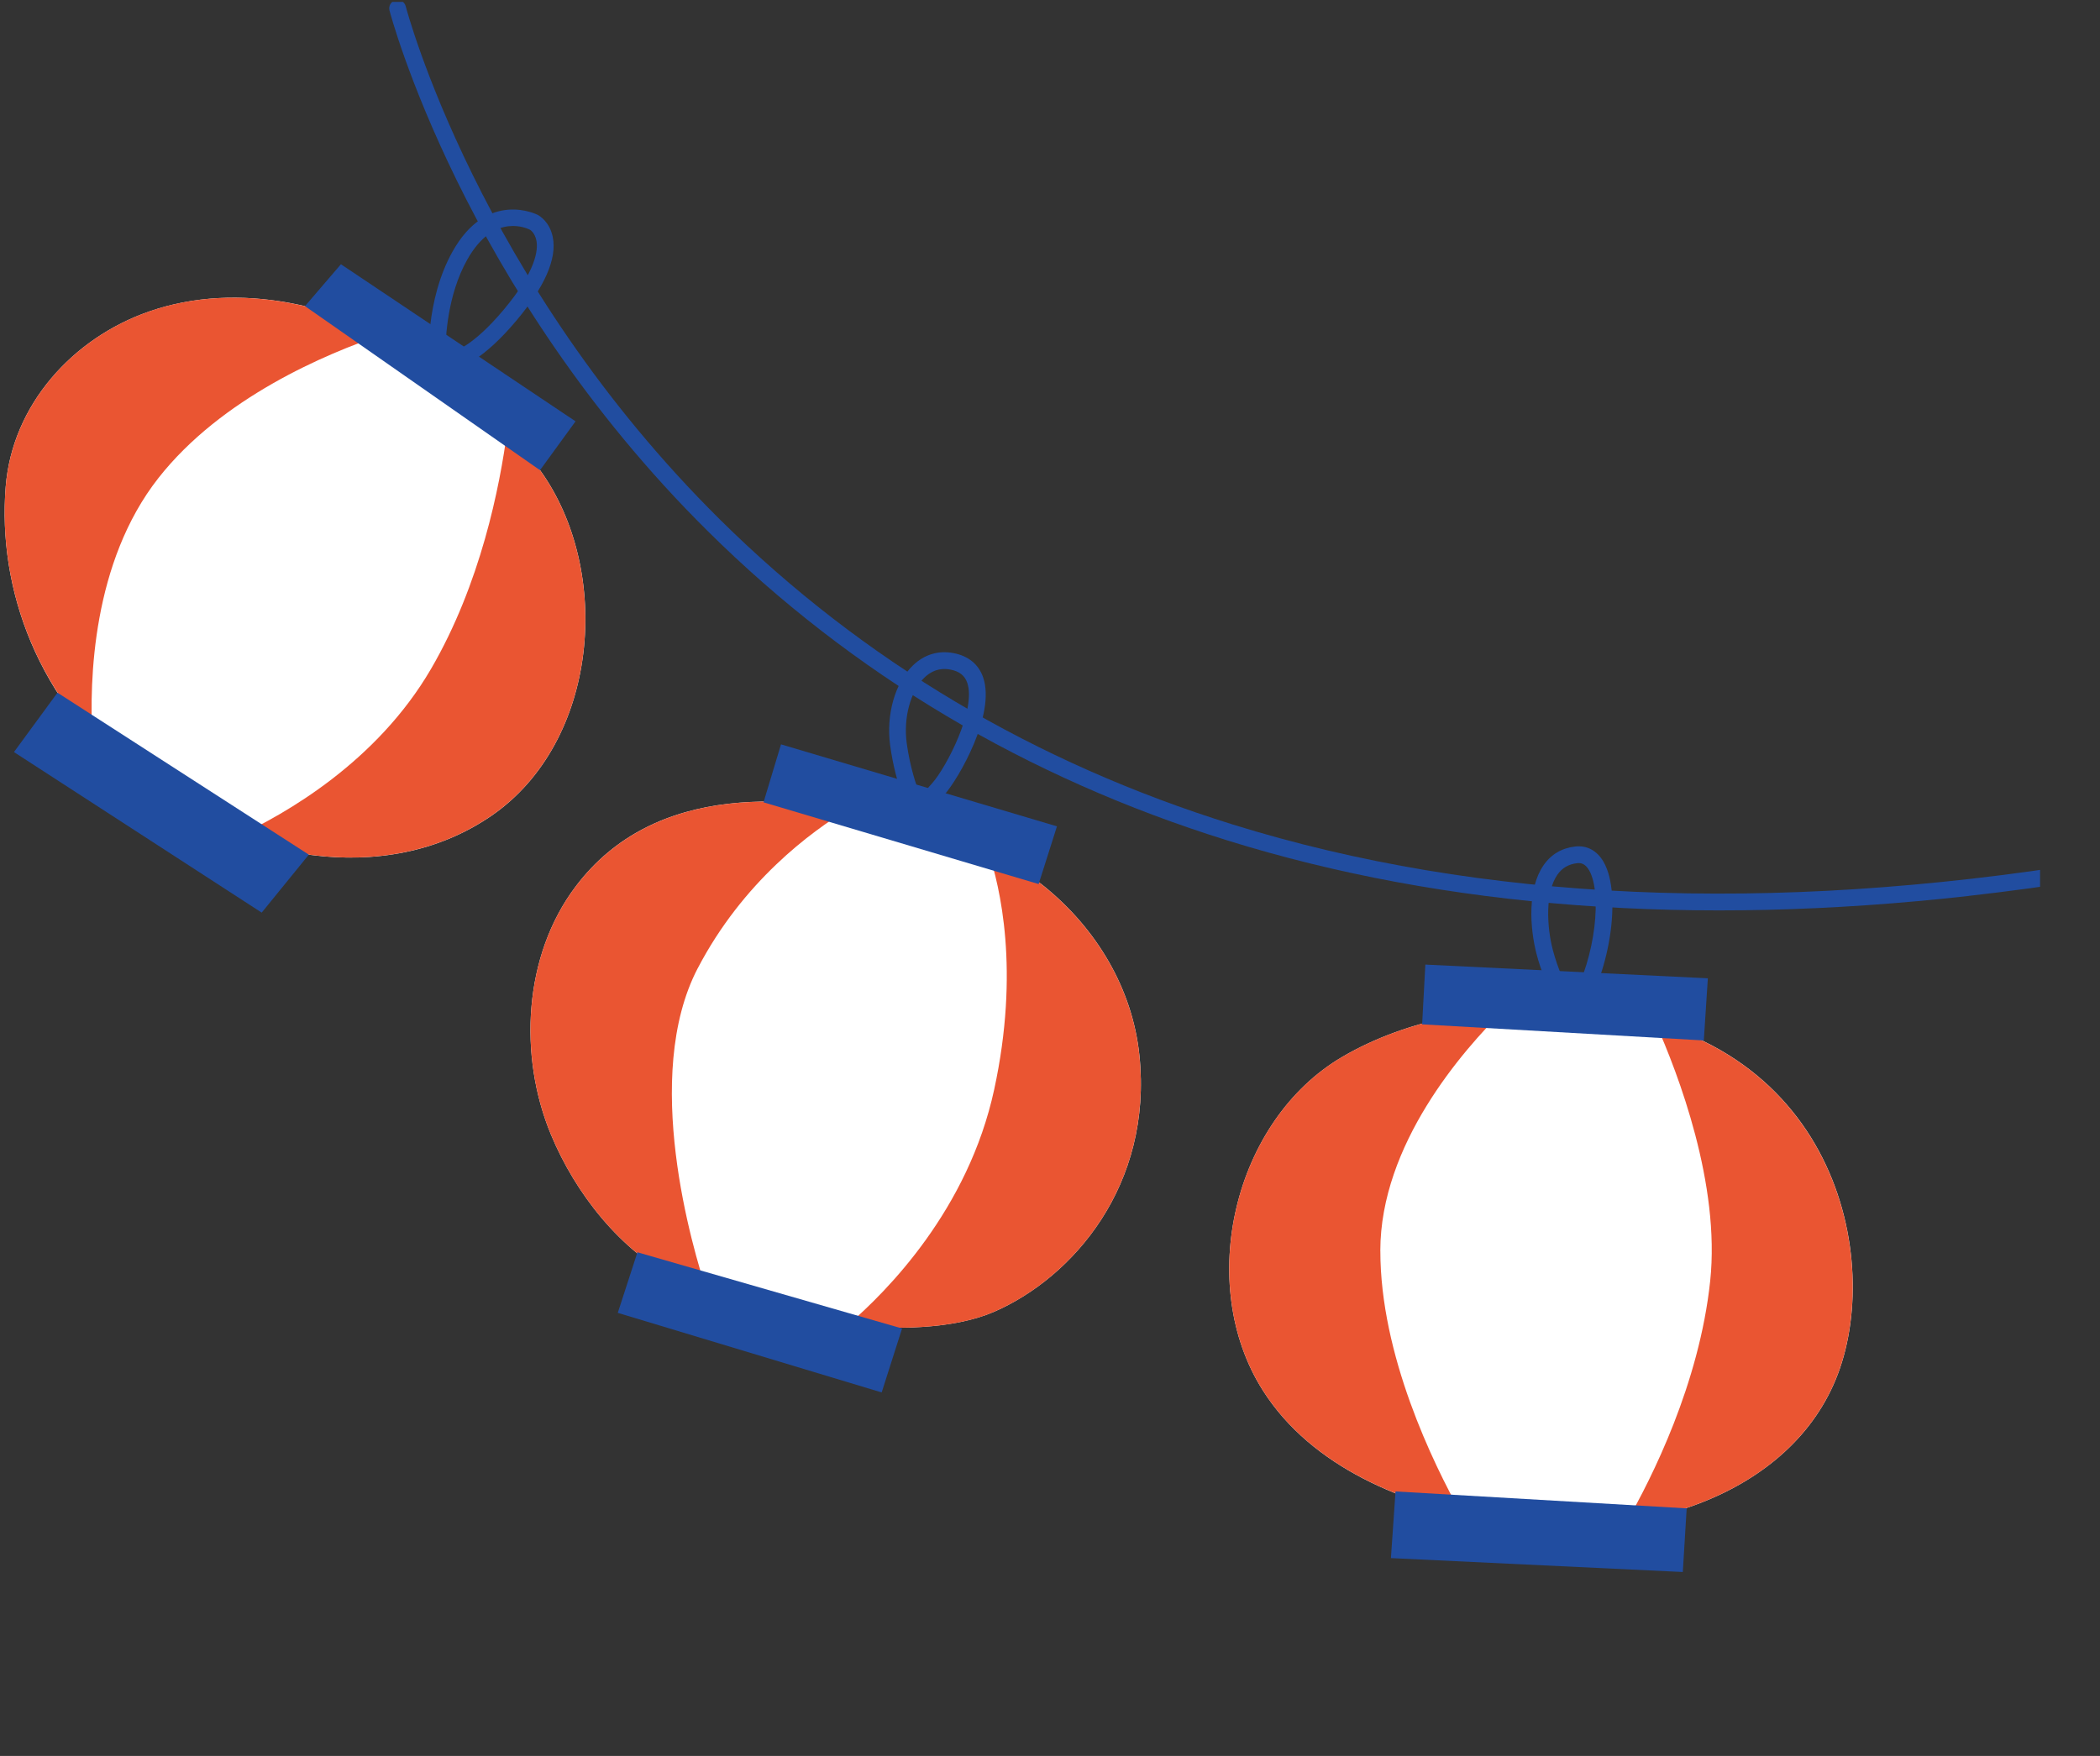 <?xml version="1.0" encoding="UTF-8"?><svg id="_レイヤー_2" xmlns="http://www.w3.org/2000/svg" width="514.69" height="430.47" xmlns:xlink="http://www.w3.org/1999/xlink" viewBox="0 0 514.69 430.47"><rect x="0" y="0" width="514.69" height="430.47" fill="#333333" stroke="none"/><defs><style>.cls-1{fill:#fff;}.cls-2{fill:none;}.cls-3{fill:#ea5532;}.cls-4{fill:#214da0;}.cls-5{clip-path:url(#clippath);}</style><clipPath id="clippath"><rect class="cls-2" y=".47" width="500" height="430"/></clipPath></defs><g id="illustration"><g class="cls-5"><path class="cls-4" d="M482.43,219.65c-67.29,7.56-128.27,2.99-181.65-13.63-49.14-15.31-91.97-40.81-127.29-75.79C113.36,70.66,95.63,3.23,95.46,2.56c-.28-1.1.38-2.21,1.48-2.5,1.1-.29,2.21.38,2.5,1.48.17.66,17.68,67.14,77.09,125.9,34.85,34.48,77.11,59.61,125.61,74.69,60.7,18.88,131.42,22,210.17,9.27,1.12-.16,2.17.58,2.35,1.7.18,1.12-.58,2.17-1.7,2.35-10.31,1.67-20.5,3.06-30.53,4.19Z"/><path class="cls-1" d="M103.06,86.9c-19.32-12.04-44.45-18.22-66.53-10.53C17.84,82.87,2.98,99.22,1.39,119.38c-1.96,24.72,7.53,52.63,32.85,72.47,23.56,18.46,59.93,26.18,86.19,8.15,26.36-18.11,29.77-60.02,11.94-84.73-7.83-10.84-17.91-21.28-29.29-28.37Z"/><path class="cls-3" d="M94.03,81.94c-17.74-8.6-38.72-12.11-57.5-5.58C17.84,82.87,2.99,99.22,1.39,119.38c-1.63,20.49,4.65,43.16,21.26,61.62-.79-14.34,0-43.2,16.17-63.8,15.43-19.65,40.93-30.46,55.21-35.26Z"/><path class="cls-3" d="M132.35,115.27c-2.45-3.39-5.14-6.73-8-9.95-1.84,14.11-6.59,37.85-18.71,58.66-13.31,22.86-35.77,35.63-47.58,41.08,20.48,7.55,43.92,7.6,62.36-5.07,26.37-18.11,29.77-60.02,11.94-84.72Z"/><path class="cls-4" d="M109.65,90.86c-1.8.2-2.92-.2-3.36-.41-.67-.32-1.12-.98-1.17-1.72-.04-.61-.92-15.01,5.77-27.02,8.57-15.38,20.82-9.08,20.94-9.01.29.15,2.91,1.63,3.66,5.47,1.03,5.25-1.96,12.11-8.9,20.39-7.97,9.5-13.61,11.92-16.94,12.3ZM124.68,55.45c-3,.34-6.82,2.21-10.2,8.27-4.81,8.63-5.31,18.99-5.3,23.02,2.08-.24,6.81-1.92,14.27-10.81,8-9.54,8.46-14.72,8.02-16.96-.38-1.91-1.54-2.63-1.55-2.63-.43-.22-2.49-1.19-5.23-.88Z"/><polygon class="cls-4" points="83.56 64.78 74.75 75.05 132.35 115.27 141.06 103.29 83.56 64.78"/><polygon class="cls-4" points="14.09 169.81 3.42 184.37 64.14 223.73 75.69 209.52 14.09 169.81"/><path class="cls-1" d="M222.24,201.35c-27.7-7.11-61.79-9.7-81.16,15.98-12.82,16.99-14.05,41.54-6.04,60.83,6,14.44,16.94,28.39,31.04,35.66,18.92,9.76,58.19,16.2,77.57,7.76,19.38-8.44,38.91-31.1,35.61-62.87-1.7-16.41-10.58-31.08-23.29-41.38-9.78-7.92-21.53-12.86-33.72-15.98Z"/><path class="cls-3" d="M171,237.39c11.06-21.21,27.75-33.51,37.02-39.09-24.39-4.13-50.78-2.39-66.94,19.03-12.82,16.99-14.05,41.54-6.04,60.83,6,14.44,16.94,28.39,31.04,35.66,2.18,1.12,4.64,2.2,7.3,3.22-3.74-11.24-16.14-53.26-2.38-79.66Z"/><path class="cls-3" d="M255.96,217.34c-4.26-3.45-8.9-6.3-13.78-8.71,2.95,8.74,7.8,29.33,1.48,58.5-6.36,29.34-26.2,49.41-35.92,57.74,13.57,1.35,26.89.65,35.9-3.28,19.38-8.44,38.91-31.1,35.61-62.87-1.7-16.41-10.58-31.08-23.29-41.38Z"/><path class="cls-4" d="M225.25,200.95c-.16.02-.31.02-.47,0-.66-.08-1.24-.48-1.56-1.06-.15-.27-3.64-6.84-5.05-17.14-1.04-7.57,1.23-15.47,5.63-19.67,2.76-2.63,6.16-3.67,9.84-2.98,3.68.68,6.21,2.75,7.32,5.97,3.12,9.08-6.08,24.89-9.42,28.67-.76.85-4.98,5.55-4.98,5.55-.34.38-.8.61-1.3.67ZM230.72,164.05c-1.5.17-2.87.84-4.1,2.01-3.44,3.28-5.25,9.92-4.39,16.14.79,5.77,2.3,10.31,3.38,13,1.17-1.3,2.46-2.75,2.85-3.18,3.55-4,10.83-18.16,8.61-24.61-.62-1.82-1.95-2.85-4.19-3.27-.75-.14-1.47-.17-2.16-.09Z"/><polygon class="cls-4" points="191.42 182.48 187.13 196.69 254.56 216.73 259.05 202.58 191.42 182.48"/><polygon class="cls-4" points="156.23 307 151.41 321.85 216.09 341.36 221.09 325.68 156.23 307"/><path class="cls-1" d="M384.37,247.19c-18.61-1.03-39.21,2.43-55.38,11.9-26.66,15.61-36.07,55.7-19.45,81.82,12,18.87,34.83,27.99,55.98,31.81,35.01,6.33,73.61-5.83,84.95-35.93,11.22-29.79-1.69-86.03-66.1-89.6Z"/><path class="cls-3" d="M405.74,250.73c5.61,12.59,15.92,39.59,13.41,63.31-2.66,25.16-14.32,48.33-20.55,59.19,23.48-3.59,44.08-15.79,51.86-36.44,9.84-26.14,1.09-72.65-44.73-86.06Z"/><path class="cls-3" d="M338.3,306.64c.02-26.03,20.1-49.07,30.48-59.25-13.96,1.12-28.05,4.81-39.79,11.69-26.66,15.61-36.07,55.7-19.45,81.82,10.62,16.7,29.73,25.76,48.65,30.27-7.05-12.59-19.9-39.04-19.88-64.54Z"/><polygon class="cls-4" points="349.34 236.47 348.55 251.12 417.59 255.07 418.58 239.83 349.34 236.47"/><polygon class="cls-4" points="342.03 365.63 340.9 381.97 412.44 385.38 413.39 369.78 342.03 365.63"/><path class="cls-4" d="M385.45,250.79c-.1.01-.2.01-.31.01-.68-.03-1.31-.39-1.67-.97-.19-.31-4.74-7.72-6.87-15.93-1.68-6.47-2.24-16.04,1.69-21.75,1.85-2.7,4.48-4.25,7.79-4.63,2.88-.32,5.34,1.01,6.93,3.75,4.67,8.05,1.46,28.3-6.14,38.69-.34.47-.86.76-1.43.83ZM386.54,211.61c-2.11.24-3.7,1.18-4.87,2.87-2.92,4.25-2.62,12.51-1.09,18.39,1.2,4.64,3.3,9.1,4.76,11.9,5.71-10.12,7.35-25.88,4.13-31.43-.99-1.71-2.09-1.82-2.93-1.73Z"/></g></g></svg>
